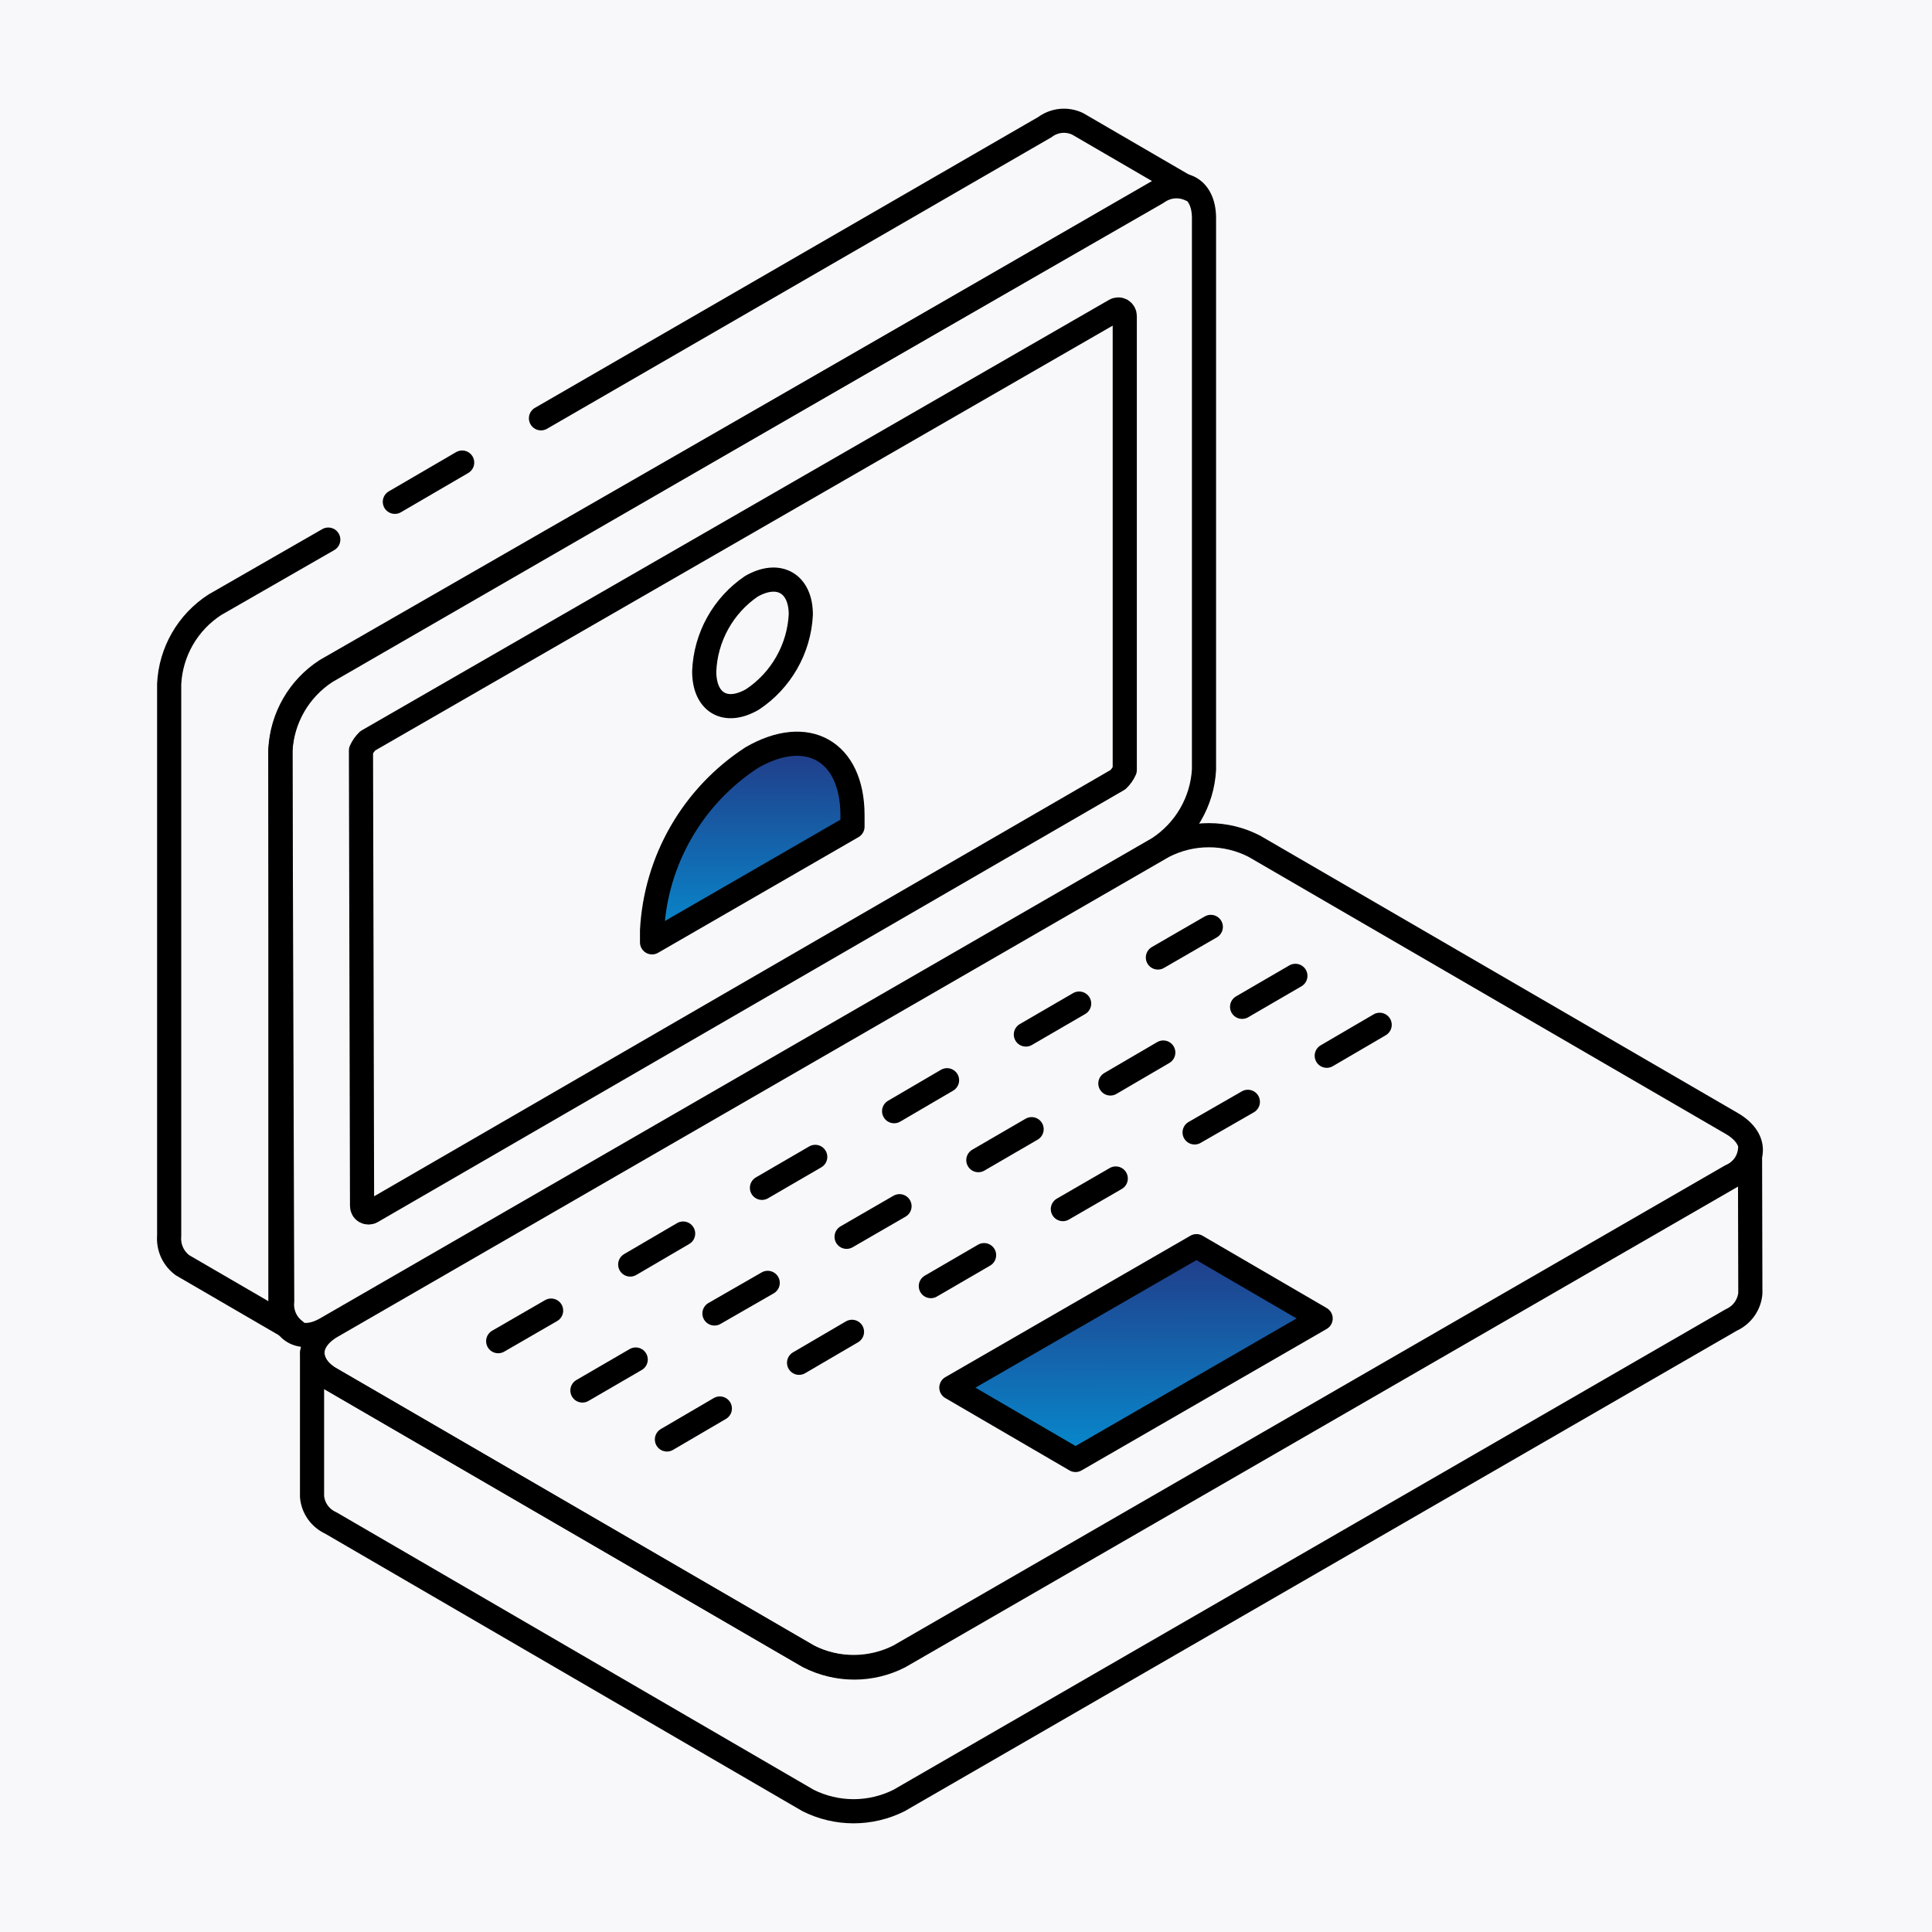 <svg width="80" height="80" viewBox="0 0 80 80" fill="none" xmlns="http://www.w3.org/2000/svg">
<rect width="80" height="80" fill="#F8F8FA"/>
<path d="M22.401 17.321L43.267 5.263C43.459 5.119 43.688 5.03 43.927 5.006C44.166 4.983 44.407 5.025 44.624 5.129L49.289 7.842C49.069 7.738 48.826 7.696 48.585 7.719C48.343 7.743 48.112 7.832 47.917 7.976L13.504 27.754C12.95 28.111 12.49 28.594 12.161 29.165C11.831 29.735 11.643 30.375 11.611 31.033L11.685 53.881C11.66 54.114 11.697 54.349 11.791 54.564C11.885 54.778 12.033 54.964 12.222 55.103L7.557 52.391C7.368 52.251 7.218 52.066 7.121 51.852C7.025 51.638 6.985 51.403 7.005 51.169V28.32C7.037 27.663 7.226 27.022 7.555 26.452C7.884 25.882 8.345 25.398 8.898 25.041L13.593 22.344" stroke="black" stroke-linecap="round" stroke-linejoin="round"/>
<path d="M16.35 20.779L19.137 19.154" stroke="black" stroke-linecap="round" stroke-linejoin="round"/>
<path d="M47.948 7.931C48.991 7.32 49.841 7.812 49.855 9.004V31.867C49.819 32.522 49.628 33.159 49.299 33.726C48.97 34.293 48.512 34.774 47.963 35.132L13.519 55.014C12.476 55.625 11.611 55.148 11.611 53.941V31.093C11.646 30.435 11.835 29.796 12.164 29.226C12.493 28.656 12.952 28.172 13.504 27.814L47.948 7.931Z" stroke="black" stroke-linecap="round" stroke-linejoin="round"/>
<path d="M14.947 31.078C15.014 30.926 15.11 30.79 15.23 30.675L46.172 12.85C46.213 12.826 46.26 12.814 46.307 12.814C46.355 12.814 46.401 12.827 46.443 12.851C46.483 12.876 46.517 12.911 46.54 12.952C46.563 12.994 46.575 13.041 46.574 13.088V31.883C46.507 32.034 46.411 32.171 46.291 32.285L15.394 50.17C15.353 50.194 15.306 50.206 15.258 50.206C15.211 50.206 15.164 50.193 15.123 50.169C15.082 50.145 15.048 50.11 15.025 50.068C15.002 50.026 14.991 49.979 14.992 49.932L14.947 31.078Z" stroke="black" stroke-linecap="round" stroke-linejoin="round"/>
<path d="M31.13 31.37C33.43 30.04 35.29 31.1 35.3 33.74V34.23L27 39.02V38.53C27.075 37.095 27.488 35.699 28.206 34.454C28.924 33.21 29.926 32.153 31.13 31.37Z" fill="url(#paint0_linear_7974_66)" stroke="black" stroke-linecap="round" stroke-linejoin="round"/>
<path d="M31.11 24.28C32.24 23.63 33.16 24.15 33.16 25.45C33.124 26.151 32.925 26.833 32.577 27.442C32.23 28.052 31.745 28.572 31.16 28.96C30.04 29.61 29.16 29.09 29.16 27.8C29.187 27.102 29.378 26.419 29.717 25.808C30.055 25.197 30.533 24.673 31.11 24.28Z" stroke="black" stroke-linecap="round" stroke-linejoin="round"/>
<path d="M72.478 53.553C72.457 53.791 72.372 54.018 72.233 54.212C72.094 54.406 71.906 54.559 71.689 54.656L37.23 74.553C36.645 74.847 35.999 75 35.344 75C34.69 75 34.044 74.847 33.459 74.553L13.696 63.062C13.482 62.965 13.298 62.814 13.161 62.623C13.025 62.431 12.942 62.208 12.921 61.974V56.012C12.942 56.246 13.025 56.47 13.161 56.661C13.298 56.852 13.482 57.004 13.696 57.1L33.459 68.577C34.043 68.874 34.689 69.028 35.344 69.028C36 69.028 36.646 68.874 37.23 68.577L71.674 48.694C71.89 48.604 72.078 48.456 72.217 48.267C72.356 48.078 72.441 47.855 72.464 47.621L72.478 53.553Z" stroke="black" stroke-linecap="round" stroke-linejoin="round"/>
<path d="M13.727 54.924C12.683 55.535 12.668 56.504 13.727 57.115L33.49 68.591C34.073 68.892 34.719 69.049 35.375 69.049C36.031 69.049 36.678 68.892 37.26 68.591L71.704 48.709C72.763 48.098 72.763 47.129 71.704 46.518L51.941 35.042C51.358 34.741 50.712 34.584 50.056 34.584C49.4 34.584 48.753 34.741 48.17 35.042L13.727 54.924Z" stroke="black" stroke-linecap="round" stroke-linejoin="round"/>
<path d="M20.629 55.535L22.82 54.269" stroke="black" stroke-linecap="round" stroke-linejoin="round"/>
<path d="M26.096 52.361L28.287 51.079" stroke="black" stroke-linecap="round" stroke-linejoin="round"/>
<path d="M31.551 49.186L33.757 47.904" stroke="black" stroke-linecap="round" stroke-linejoin="round"/>
<path d="M37.024 46.012L39.215 44.73" stroke="black" stroke-linecap="round" stroke-linejoin="round"/>
<path d="M42.479 42.837L44.685 41.556" stroke="black" stroke-linecap="round" stroke-linejoin="round"/>
<path d="M47.946 39.648L50.137 38.381" stroke="black" stroke-linecap="round" stroke-linejoin="round"/>
<path d="M24.117 57.577L26.323 56.295" stroke="black" stroke-linecap="round" stroke-linejoin="round"/>
<path d="M29.584 54.388L31.789 53.121" stroke="black" stroke-linecap="round" stroke-linejoin="round"/>
<path d="M35.056 51.213L37.247 49.946" stroke="black" stroke-linecap="round" stroke-linejoin="round"/>
<path d="M40.511 48.039L42.717 46.757" stroke="black" stroke-linecap="round" stroke-linejoin="round"/>
<path d="M45.978 44.864L48.169 43.583" stroke="black" stroke-linecap="round" stroke-linejoin="round"/>
<path d="M51.433 41.69L53.639 40.408" stroke="black" stroke-linecap="round" stroke-linejoin="round"/>
<path d="M27.616 59.605L29.807 58.323" stroke="black" stroke-linecap="round" stroke-linejoin="round"/>
<path d="M33.088 56.43L35.279 55.148" stroke="black" stroke-linecap="round" stroke-linejoin="round"/>
<path d="M38.544 53.255L40.749 51.973" stroke="black" stroke-linecap="round" stroke-linejoin="round"/>
<path d="M44.011 50.066L46.201 48.799" stroke="black" stroke-linecap="round" stroke-linejoin="round"/>
<path d="M49.466 46.891L51.671 45.624" stroke="black" stroke-linecap="round" stroke-linejoin="round"/>
<path d="M54.938 43.716L57.129 42.435" stroke="black" stroke-linecap="round" stroke-linejoin="round"/>
<path d="M39.394 57.458L44.535 60.454L54.685 54.596L49.543 51.601L39.394 57.458Z" fill="url(#paint1_linear_7974_66)" stroke="black" stroke-linecap="round" stroke-linejoin="round"/>
<defs>
<linearGradient id="paint0_linear_7974_66" x1="31.15" y1="30.796" x2="31.164" y2="41.028" gradientUnits="userSpaceOnUse">
<stop stop-color="#223A87"/>
<stop offset="1" stop-color="#009FE0"/>
</linearGradient>
<linearGradient id="paint1_linear_7974_66" x1="47.039" y1="51.601" x2="47.048" y2="62.616" gradientUnits="userSpaceOnUse">
<stop stop-color="#223A87"/>
<stop offset="1" stop-color="#009FE0"/>
</linearGradient>
</defs>
</svg>
